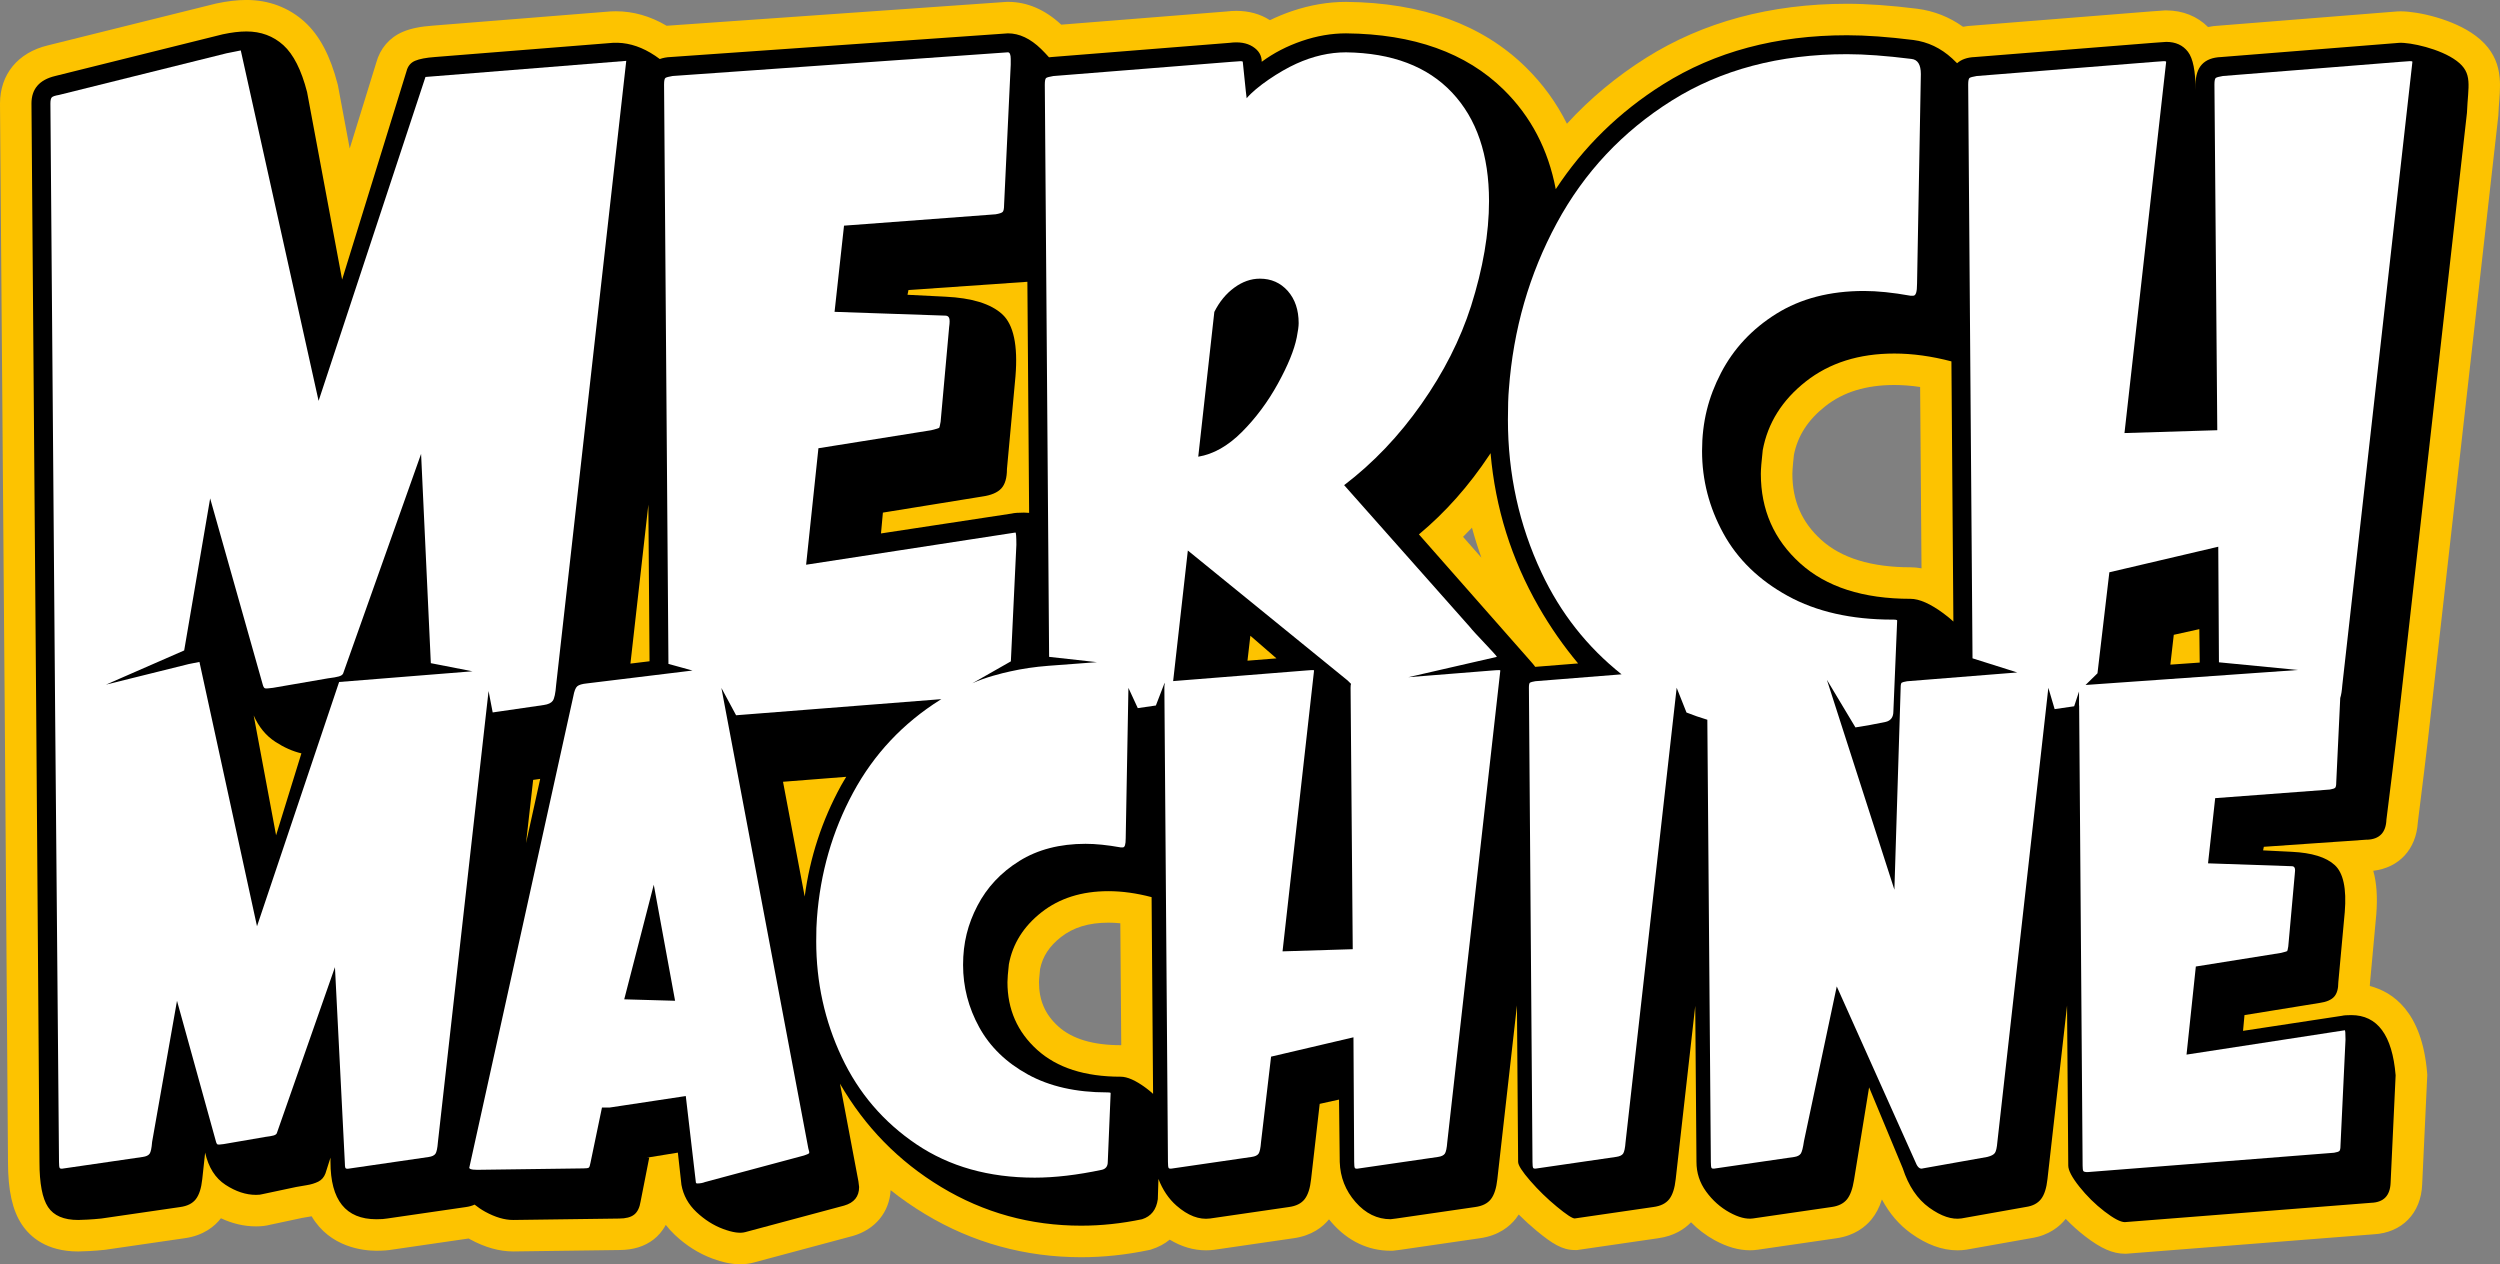<?xml version="1.0" encoding="UTF-8"?>
<svg id="Layer_1" data-name="Layer 1" xmlns="http://www.w3.org/2000/svg" viewBox="0 0 1160 586.61">
  <rect x="0" y="0" width="1160" height="586.61" fill="#808080" stroke="none"/>
  <defs>
    <style>
      .cls-1, .cls-2, .cls-3 {
        stroke-width: 0px;
      }

      .cls-2 {
        fill: #fff;
      }

      .cls-3 {
        fill: #fdc300;
      }
    </style>
  </defs>
  <path class="cls-3" d="M1148.66,16.58c-10.31-7.73-26.81-11.32-34.72-11.32-.55,0-1.07.02-1.55.04l-82.67,6.59c-1.81.08-3.54.3-5.19.65-4.99-4.99-11.76-7.71-19.4-7.71h-.52l-6.79.48-82.35,6.57c-1.6.07-3.15.26-4.63.54-6.35-4.54-13.45-7.34-21.23-8.36-12.27-1.53-23.23-2.31-32.57-2.31-35.45,0-66.83,8.45-93.27,25.1-13.74,8.66-26.03,18.89-36.72,30.56-4.84-9.72-11.21-18.48-19.06-26.2-20.14-19.8-48.16-30.01-83.41-30.34-8.31,0-16.77,1.45-25.15,4.3-3.52,1.2-6.93,2.6-10.19,4.2-.05-.03-.1-.06-.15-.1-4.45-2.81-9.64-4.23-15.42-4.23-1.5,0-3.06.1-4.64.29l-76.61,6.11c-7.56-7.02-15.87-10.58-24.72-10.58h-.51l-156.75,11.01c-.38.02-.76.04-1.14.07-.02-.01-.05-.03-.07-.04-7.52-4.43-15.39-6.67-23.4-6.67-.69,0-1.39.02-2.09.05h-.23s-82.72,6.61-82.72,6.61c-5.88.42-10.31,1.35-13.93,2.9-6.14,2.63-10.48,7.68-12.27,14.26l-12.32,39.86-5.48-29.35-.12-.48c-3.4-13.19-8.41-22.66-15.33-28.95-7.34-6.64-16.66-10.15-26.95-10.15-4.3,0-8.89.54-14.05,1.64l-.23.05L22.19,21.06C8.3,24.39,0,34.47,0,48.13l2.2,282.11,1.51,208.9c0,13.22,2.04,22.45,6.44,29.05,3.8,5.7,11.42,12.49,26.12,12.49,2.23,0,7.91-.27,12.34-.76l.25-.03,36.65-5.33c9.02-1.21,14.17-5.65,16.91-9.17.03-.04.06-.08.09-.12,5.33,2.5,10.79,3.77,16.29,3.77,2.5,0,4.61-.24,6.54-.76l14.96-3.19c.97-.19,2.37-.43,4.23-.72.02,0,.05,0,.07-.01,8.54,14.48,24.08,15.98,30.05,15.98,2.99,0,5.35-.17,7.36-.52l35.44-5.16c.24.14.47.27.71.4,6.81,3.72,13.53,5.61,19.97,5.61l49.3-.66c6.39-.02,11.73-1.68,15.93-4.97,1.79-1.41,3.87-3.56,5.56-6.7,1.28,1.65,2.7,3.23,4.29,4.72,5.18,4.87,10.96,8.52,17.18,10.85,4.86,1.82,9.15,2.71,13.1,2.71,2.15,0,4.22-.27,6.12-.78l46.1-12.36c10.36-2.96,16.97-11.03,17.54-21.24,5.02,4,10.34,7.69,15.93,11.06,22.04,13.31,46.45,20.05,72.53,20.05,10.27,0,20.79-1.11,31.25-3.3l.71-.15.69-.22c3.17-1,5.99-2.52,8.39-4.48,5.44,3.29,11.08,4.95,16.86,4.95,1.27,0,2.55-.08,3.8-.25l36.62-5.33c8.71-1.17,13.82-5.35,16.62-8.8.44.54.89,1.08,1.35,1.61,7.42,8.48,16.86,12.97,27.29,12.97h.91l3.56-.44,36.7-5.34c9-1.21,14.16-5.64,16.92-9.18.46-.59.89-1.21,1.3-1.85,2.69,2.69,5.51,5.25,8.43,7.66,7.1,5.85,11.77,8.82,17.61,8.82h1.06l37.44-5.45c7.58-1.02,12.43-4.31,15.41-7.43,3.22,3.28,6.84,6.04,10.81,8.23,5.71,3.16,11.26,4.76,16.51,4.76,1.21,0,2.41-.08,3.63-.26l36.54-5.32c8.46-1.22,13.46-5.37,16.2-8.69,2.09-2.55,3.71-5.63,4.88-9.32,3.47,6.5,7.98,11.77,13.49,15.73,7.26,5.23,14.52,7.88,21.57,7.88,1.37,0,2.75-.1,4.1-.3l30.11-5.35c8.34-1.28,13.29-5.5,16.02-8.94,2.83,2.95,5.88,5.68,9.1,8.16,7.3,5.62,12.8,8.01,18.38,8.01h.57l114.67-9c13.29-.66,22.17-9.79,22.67-23.22l2.37-50.81-.08-.95c-2.37-28.41-16-37.52-26.58-40.24.02-.33.03-.66.04-1l2.95-32.15c.64-7.95.19-14.7-1.4-20.32,11.96-1.4,19.93-9.97,20.68-22.46l2.87-23.12,1.92-16.15,32.58-288.8.02-.52c.09-2.25.25-4.26.39-6.08.71-9.32,1.6-20.92-10.99-30.35ZM831.66,219.84c0-.54.05-2.72.72-8.8,1.77-8.85,6.54-16.24,14.57-22.56,8.42-6.62,18.9-9.84,32.06-9.84,3.83,0,7.81.31,11.93.92l.64,84.15c-1.73-.33-3.43-.49-5.1-.49-18.14,0-32.07-4.27-41.4-12.71-9.03-8.16-13.42-18.19-13.42-30.68ZM687.38,258.77l-8.53-9.68c1.4-1.39,2.77-2.8,4.14-4.24,1.28,4.7,2.74,9.35,4.39,13.93ZM520.25,484.97c-.09,0-.17,0-.26,0-12.81,0-22.54-2.92-28.92-8.69-6.12-5.53-8.98-12.07-8.98-20.57,0-.15.01-1.59.51-6.11,1.2-5.84,4.29-10.56,9.7-14.81,5.72-4.49,12.93-6.68,22.05-6.68,1.77,0,3.6.1,5.48.29l.43,56.57Z"/>
  <g>
    <path class="cls-1" d="M1098.32,389.63c5.76-.22,8.75-3.32,8.98-9.31l2.93-23.58,1.91-16.06,32.52-288.28c.53-12.79,2.86-18.42-4.76-24.14-7.62-5.71-21.69-8.67-26.67-8.38l-82.62,6.59c-7.91.3-11.87,4.55-11.87,12.75v2.63c0-8.79-1.17-14.72-3.52-17.8-2.35-3.08-5.71-4.61-10.1-4.61l-6.15.44-82.62,6.59c-3.58.13-6.3,1.12-8.26,2.87-.74-.75-1.5-1.48-2.29-2.21-5.28-4.84-11.28-7.69-18.02-8.57-11.72-1.46-21.97-2.2-30.76-2.2-32.81,0-61.3,7.62-85.47,22.85-20.28,12.78-36.83,28.98-49.69,48.57-3.48-18.34-11.51-33.74-24.14-46.15-17.43-17.14-41.82-25.85-73.17-26.15-6.74,0-13.55,1.17-20.43,3.52-6.89,2.35-13.12,5.57-18.68,9.67,0-2.93-1.39-5.27-4.17-7.03-2.79-1.76-6.37-2.34-10.76-1.76l-82.62,6.59c-.41.02-.77.09-1.16.12-1.17-1.32-2.39-2.61-3.67-3.86-4.98-4.83-10.1-7.25-15.38-7.25l-156.44,10.98c-1.94.07-3.64.39-5.1.94-1.38-1.04-2.82-2.01-4.35-2.91-5.71-3.36-11.5-4.9-17.36-4.62l-82.62,6.59c-4.11.3-7.18.88-9.23,1.76-2.06.88-3.37,2.49-3.96,4.83l-29.88,96.68-16.26-87.01c-2.64-10.25-6.31-17.5-10.99-21.75-4.69-4.24-10.41-6.37-17.14-6.37-3.22,0-6.88.44-10.99,1.32L25.59,35.27c-7.33,1.76-10.99,6.01-10.99,12.75l2.2,282.12,1.51,209.01c0,9.97,1.33,16.95,3.99,20.94,2.66,3.99,7.31,5.98,13.96,5.98,1.55,0,6.74-.23,10.73-.67l36.56-5.32c3.33-.45,5.76-1.66,7.31-3.66s2.55-5.1,2.99-9.31l1.33-12.3c1.55,6.87,4.7,11.85,9.47,14.96,4.76,3.1,9.47,4.65,14.12,4.65,1.33,0,2.33-.11,2.99-.33l15.62-3.32c1.11-.22,2.71-.5,4.82-.83,2.11-.33,3.93-.89,5.49-1.66,1.55-.78,2.66-2.05,3.32-3.82l2.33-7.31v1.99c0,17.73,7.09,26.59,21.27,26.59,2.21,0,3.87-.11,4.99-.33l36.56-5.32c1.55-.21,2.89-.6,4.05-1.14,1.51,1.2,3.13,2.32,4.92,3.31,4.65,2.54,8.97,3.82,12.96,3.82l49.19-.66c3.1,0,5.43-.61,6.98-1.83,1.55-1.22,2.54-3.27,2.99-6.15l3.99-20.28h-1l14.29-2.33,1.66,14.96c.88,4.87,3.21,9.08,6.98,12.63,3.77,3.54,7.86,6.15,12.3,7.81,4.43,1.66,7.86,2.16,10.31,1.49l45.87-12.3c4.65-1.33,6.98-4.21,6.98-8.64l-.33-2.66-8.55-45.28c11.61,20.07,27.25,36.06,46.94,47.94,19.83,11.97,41.49,17.95,64.98,17.95,9.31,0,18.72-1,28.25-2.99,4.21-1.33,6.64-4.44,7.31-9.31l.29-9.39c1.97,5.08,4.75,9.23,8.35,12.38,5.32,4.65,10.52,6.65,15.62,5.98l36.56-5.32c3.33-.45,5.76-1.66,7.31-3.66,1.55-1.99,2.55-5.1,2.99-9.31l3.99-34.9,8.97-1.99.33,28.92c.22,7.09,2.66,13.3,7.31,18.61,4.65,5.32,10.08,7.98,16.29,7.98l2.66-.33,36.57-5.32c3.32-.45,5.76-1.66,7.31-3.66,1.55-1.99,2.54-5.1,2.99-9.31l9.09-80.58.55,72.6c0,1.55,1.88,4.49,5.65,8.81,3.76,4.32,7.86,8.31,12.3,11.96,4.43,3.66,7.2,5.48,8.31,5.48l36.56-5.32c3.33-.45,5.76-1.66,7.31-3.66,1.55-1.99,2.55-5.1,2.99-9.31l9.06-80.35.57,72.37c0,5.1,1.49,9.69,4.49,13.8,2.99,4.1,6.59,7.31,10.8,9.64,4.21,2.33,7.86,3.27,10.97,2.82l36.56-5.32c3.1-.45,5.43-1.61,6.98-3.49,1.55-1.88,2.66-4.93,3.32-9.14l6.98-42.88,15.62,37.56c2.66,8.19,6.76,14.29,12.3,18.28,5.54,3.99,10.52,5.65,14.96,4.98l29.92-5.32c3.1-.45,5.42-1.66,6.98-3.66,1.55-1.99,2.54-5.1,2.99-9.31l9.08-80.47.56,74.22c0,2.22,1.71,5.48,5.15,9.81,3.44,4.32,7.31,8.14,11.64,11.47,4.32,3.32,7.48,4.98,9.47,4.98l114.34-8.97c5.76-.22,8.75-3.32,8.97-9.31l2.33-49.86c-1.55-18.61-8.42-27.92-20.61-27.92-1.99,0-3.44.11-4.32.33l-45.87,6.98.67-7.31,34.9-5.65c3.1-.44,5.32-1.38,6.65-2.82,1.33-1.44,1.99-3.71,1.99-6.81l2.99-32.57c.88-10.85-.67-18.11-4.66-21.77-3.99-3.66-10.63-5.7-19.94-6.15l-13.29-.66.33-1.66,47.86-3.32ZM128.1,387.57l-10.39-55.6c2.32,5.28,5.66,9.37,10.05,12.23,4.06,2.64,8.09,4.42,12.09,5.36l-11.75,38.01ZM244.08,391.16l3.3-29.29,3.27-.47-6.57,29.77ZM292.52,307.92l8.32-73.77.55,72.68-8.87,1.08ZM390.18,364.64c-8.79,16.07-14.38,33.19-16.8,51.35l-10.06-53.25,29.33-2.3c-.83,1.4-1.69,2.77-2.48,4.21ZM408.78,247.52l.88-9.67,46.14-7.47c4.1-.58,7.03-1.83,8.79-3.73,1.76-1.9,2.63-4.91,2.63-9.01l3.96-43.07c1.16-14.35-.88-23.95-6.16-28.78-5.27-4.83-14.06-7.54-26.36-8.13l-17.58-.88.44-2.2,55.18-3.83.81,107.22c-.78-.06-1.56-.12-2.38-.12-2.63,0-4.54.15-5.71.44l-60.65,9.23ZM531.61,504.74c-4.65-3.43-8.53-5.15-11.63-5.15-16.62,0-29.53-4.15-38.72-12.46-9.2-8.31-13.8-18.78-13.8-31.41,0-1.55.22-4.32.66-8.31,1.77-9.53,6.82-17.56,15.13-24.1,8.31-6.53,18.66-9.81,31.08-9.81,6.36,0,13.04.94,20.01,2.77l.69,91.28c-.95-.89-2.08-1.82-3.42-2.81ZM578.83,306.57l1.34-11.59,12.11,10.51-13.45,1.07ZM712.34,309.42c-.6-.84-1.3-1.69-2.1-2.57l-51.86-58.89c12.31-10.25,23.22-22.55,32.74-36.91.17-.26.33-.52.5-.78,2.22,25.41,9.66,49.19,22.35,71.31,5.41,9.43,11.51,18.17,18.27,26.25l-19.9,1.59ZM901.84,284.66c-6.15-4.54-11.28-6.81-15.38-6.81-21.97,0-39.04-5.49-51.19-16.48-12.17-10.99-18.24-24.83-18.24-41.53,0-2.05.29-5.71.88-10.98,2.34-12.59,9.01-23.22,20-31.86,10.99-8.64,24.68-12.96,41.09-12.96,8.41,0,17.24,1.22,26.46,3.64l.91,120.71c-1.26-1.17-2.75-2.41-4.52-3.72ZM1007.05,308.38l1.58-13.83,11.86-2.63.18,15.51-13.62.96Z"/>
    <g>
      <path class="cls-2" d="M1088.01,478.04l-73.46,11.3,4.32-40.88,39.56-6.32c1.77-.44,2.71-.72,2.83-.83.11-.11.28-.83.5-2.16l2.99-33.24c.22-1.55.22-2.6,0-3.16-.23-.55-.67-.83-1.33-.83l-38.89-1.33,3.32-30.25,53.18-3.99c1.33-.22,2.16-.5,2.49-.83.33-.33.5-1.16.5-2.49l1.85-39.17c.44-1.3.76-3.3.97-6.03l32.52-289.16c0-.29-.73-.37-2.2-.22-1.47.15-2.49.22-3.08.22l-82.62,6.59c-1.76.3-2.86.59-3.3.88-.44.3-.66,1.32-.66,3.08l1.32,160.4-43.06,1.32,19.34-172.26c0-.29-.74-.37-2.2-.22-1.47.15-2.49.22-3.08.22l-82.62,6.59c-1.76.3-2.86.59-3.3.88-.44.3-.66,1.32-.66,3.08l2.01,266.23,20.77,6.56-6.17.49-14.54,1.16h0l-30.41,2.43c-1.33.23-2.16.45-2.49.66-.33.22-.5,1-.5,2.33l-2.91,93.73-23.95-74.47h0l-7.37-22.92,13.25,22.09c4.55-.7,9.23-1.54,14.08-2.57,2.34-.58,3.52-2.2,3.52-4.83l1.76-42.18c0-.29-.59-.44-1.76-.44h-.44c-19.05,0-35.23-3.66-48.56-10.99-13.33-7.32-23.29-16.99-29.88-29-6.59-12.01-9.89-24.75-9.89-38.23s2.93-24.97,8.79-36.25c5.86-11.27,14.43-20.44,25.71-27.47,11.28-7.03,24.83-10.55,40.65-10.55,6.15,0,13.33.73,21.53,2.2h1.32c.58,0,1.03-.44,1.32-1.32.29-.88.44-2.34.44-4.4l1.76-97.12c0-4.4-1.47-6.74-4.39-7.03-11.72-1.46-21.68-2.2-29.89-2.2-31.35,0-58.45,7.18-81.29,21.53-22.85,14.36-40.65,33.33-53.39,56.91-12.75,23.59-20.15,49.29-22.2,77.12-.29,3.23-.44,7.91-.44,14.06,0,25.2,5.2,48.85,15.6,70.97,8.83,18.79,21.22,34.5,37.14,47.16l-40.01,3.19c-1.33.23-2.16.45-2.49.66-.33.22-.5,1-.5,2.33l1.66,220.04c0,1.55.11,2.49.33,2.83.22.33.88.39,1.99.17l36.56-5.32c1.55-.22,2.61-.72,3.16-1.49.55-.78.94-2.6,1.16-5.48l23.7-210.7,4.56,11.49c3.14,1.26,6.38,2.35,9.67,3.35l1.63,205.16c0,1.55.11,2.49.33,2.83.22.33.88.39,1.99.17l36.56-5.32c1.33-.22,2.27-.72,2.83-1.49.55-.78,1.05-2.71,1.5-5.82l15.21-71.79,36.64,81.77c.88,2.22,2,3.11,3.33,2.66l29.91-5.32c1.77-.44,2.93-1.05,3.49-1.83.55-.77.94-2.49,1.16-5.15l22.48-200.21h0l.49-4.4.68-6.08,2.92,9.89,9.06-1.32,2.26-6.88h0v6.55h.05s1.61,213.48,1.61,213.48c0,1.33.11,2.16.33,2.49.22.33.88.5,1.99.5l114.34-8.98c1.33-.22,2.16-.5,2.49-.83.33-.33.5-1.17.5-2.49l2.33-49.19c0-2.88-.11-4.32-.33-4.32ZM973.23,312.41l5.51-46.87,50.54-11.86.31,53.63,36.7,3.56-98.6,6.96,5.54-5.42Z"/>
      <path class="cls-2" d="M197.42,35.71l-49.59,150.29h0L111.72,23.4l-6.59,1.32L27.35,44.06c-1.76.3-2.86.66-3.3,1.1-.44.44-.66,1.39-.66,2.86l2.19,282.12,1.8,209c0,1.55.11,2.49.33,2.83.22.33.88.39,1.99.17l36.56-5.32c1.55-.22,2.61-.72,3.16-1.49.55-.78.94-2.6,1.16-5.48l11.55-65.48,18.03,65.15c.22.89.5,1.39.83,1.5.33.11,1.27.06,2.83-.17l19.28-3.32c1.77-.22,3.04-.44,3.82-.66.77-.22,1.27-.55,1.5-1l27-77.11,4.57,90.41c0,1.55.11,2.49.33,2.83.22.33.88.39,2,.17l36.56-5.32c1.55-.22,2.6-.72,3.16-1.49.55-.78.94-2.6,1.16-5.48l22.33-198.87,1.07-9.49.1-.89,1.91,9.94,23.72-3.45c2.04-.29,3.44-.95,4.17-1.98.73-1.03,1.25-3.44,1.54-7.25L290.58,28.24l-93.16,7.47ZM157.35,316.44l-38.1,113.34h0l-26.71-122.65-4.99,1-38.38,9.54,36.29-15.86,12.05-70.55,24.33,86.13c.29,1.17.66,1.83,1.1,1.98.44.15,1.68.07,3.74-.22l25.49-4.4c2.34-.29,4.02-.58,5.05-.88,1.02-.29,1.68-.73,1.98-1.32l36.19-101.95,4.52,97.11,19.32,3.77-61.86,4.96Z"/>
      <path class="cls-2" d="M694.48,310.96c-1.11.11-1.88.17-2.33.17l-38.69,3.09,41.1-9.44c0-.58-10.97-11.69-12.44-13.75l-58.44-65.92c13.47-10.25,25.41-22.77,35.81-37.57,10.4-14.79,18.09-29.95,23.07-45.48,5.56-17.58,8.35-33.84,8.35-48.78,0-21.38-5.71-38.16-17.14-50.32-11.43-12.15-27.84-18.38-49.22-18.68-7.62,0-15.31,1.76-23.07,5.28-7.77,3.51-18.64,10.74-23.03,16.02l-.38-3.17-1.42-13.72c0-.29-.74-.37-2.2-.22-1.47.15-2.49.22-3.08.22l-82.62,6.59c-1.76.3-2.86.59-3.3.88-.44.29-.66,1.32-.66,3.08l2,265.54,22.17,2.46c-15.01,1.12-20.61,1.55-22.66,1.7-6.05.47-11.88,1.32-17.48,2.57h0c-4.08.89-11.84,2.82-17.67,5.54l17.89-10.18,2.56-54.07c0-3.8-.15-5.71-.44-5.71l-97.12,14.94,5.71-54.05,52.3-8.35c2.34-.58,3.58-.95,3.74-1.1.14-.14.36-1.1.66-2.85l3.96-43.95c.29-2.04.29-3.44,0-4.18-.3-.73-.88-1.1-1.76-1.1l-51.41-1.76,4.39-39.99,70.31-5.27c1.76-.29,2.86-.66,3.3-1.1.44-.44.66-1.54.66-3.3l3.08-65.04v-2.64c0-2.04-.44-3.08-1.32-3.08l-155.57,10.99c-1.76.3-2.86.59-3.3.88-.44.3-.66,1.32-.66,3.08l2.03,268.83,11.16,3.07-48.98,5.98c-2.22.22-3.71.66-4.49,1.33-.78.67-1.39,2.22-1.83,4.65l-48.19,218.38c-.45.89.77,1.33,3.66,1.33l49.19-.66c1.33,0,2.16-.11,2.49-.33.33-.22.61-1,.83-2.33l5.32-25.59h3.66l35.23-5.32,4.66,39.89c0,.44.22.67.66.67,1.33,0,2.55-.22,3.66-.67l45.87-12.3c1.33-.44,2.1-.77,2.33-1,.22-.22.11-1-.33-2.33l-37.97-201.11-2.36-12.52,6.82,12.69,95.25-7.48c-.19.12-.38.22-.57.34-17.28,10.86-30.75,25.21-40.38,43.04-9.64,17.84-15.24,37.28-16.79,58.33-.22,2.44-.33,5.98-.33,10.64,0,19.06,3.93,36.95,11.8,53.68,7.86,16.73,19.44,30.25,34.73,40.55,15.29,10.3,33.57,15.45,54.85,15.45,9.31,0,19.72-1.22,31.24-3.66,1.77-.44,2.66-1.66,2.66-3.66l1.33-31.91c0-.22-.45-.33-1.33-.33h-.33c-14.41,0-26.65-2.77-36.73-8.31-10.08-5.54-17.61-12.85-22.6-21.94-4.99-9.08-7.48-18.72-7.48-28.92s2.21-18.89,6.65-27.42c4.43-8.53,10.91-15.46,19.44-20.77,8.53-5.32,18.78-7.98,30.75-7.98,4.65,0,10.08.55,16.29,1.66h1c.44,0,.78-.33,1-1,.22-.67.33-1.77.33-3.32l1.08-59.65.18-10.05,4.34,9.4,8.4-1.22,4.08-10.59v.71c-.09.39-.14.93-.14,1.62l1.66,220.04c0,1.55.11,2.49.33,2.83.22.33.88.39,1.99.17l36.56-5.32c1.55-.22,2.61-.72,3.16-1.49.55-.78.94-2.6,1.16-5.48l4.65-39.56,38.23-8.97.33,57.83c0,1.55.11,2.49.33,2.83.22.33.88.39,2,.17l36.56-5.32c1.55-.22,2.6-.72,3.16-1.49.55-.78.94-2.6,1.16-5.48l24.6-218.71c0-.22-.55-.28-1.66-.17ZM289.64,463.69l13.71-53.18,9.89,53.85-23.6-.67ZM563.47,144.69c2.34-4.68,5.42-8.42,9.23-11.21,3.8-2.78,7.76-4.18,11.87-4.18,5.27,0,9.59,1.91,12.96,5.71,3.36,3.81,5.05,8.79,5.05,14.94,0,1.47-.3,3.67-.88,6.59-1.17,5.86-4.11,13.04-8.79,21.53-4.69,8.5-10.26,15.97-16.7,22.41-6.45,6.45-13.18,10.26-20.22,11.43l7.47-67.24ZM595.1,441.42l14.62-130.29c0-.22-.56-.28-1.66-.17-1.11.11-1.88.17-2.33.17l-61.39,4.9,6.82-60.59,74.12,60.29c.59.59,1.12,1.11,1.59,1.57-.13.4-.2.99-.2,1.81l1,121.32-32.57,1Z"/>
    </g>
  </g>
</svg>